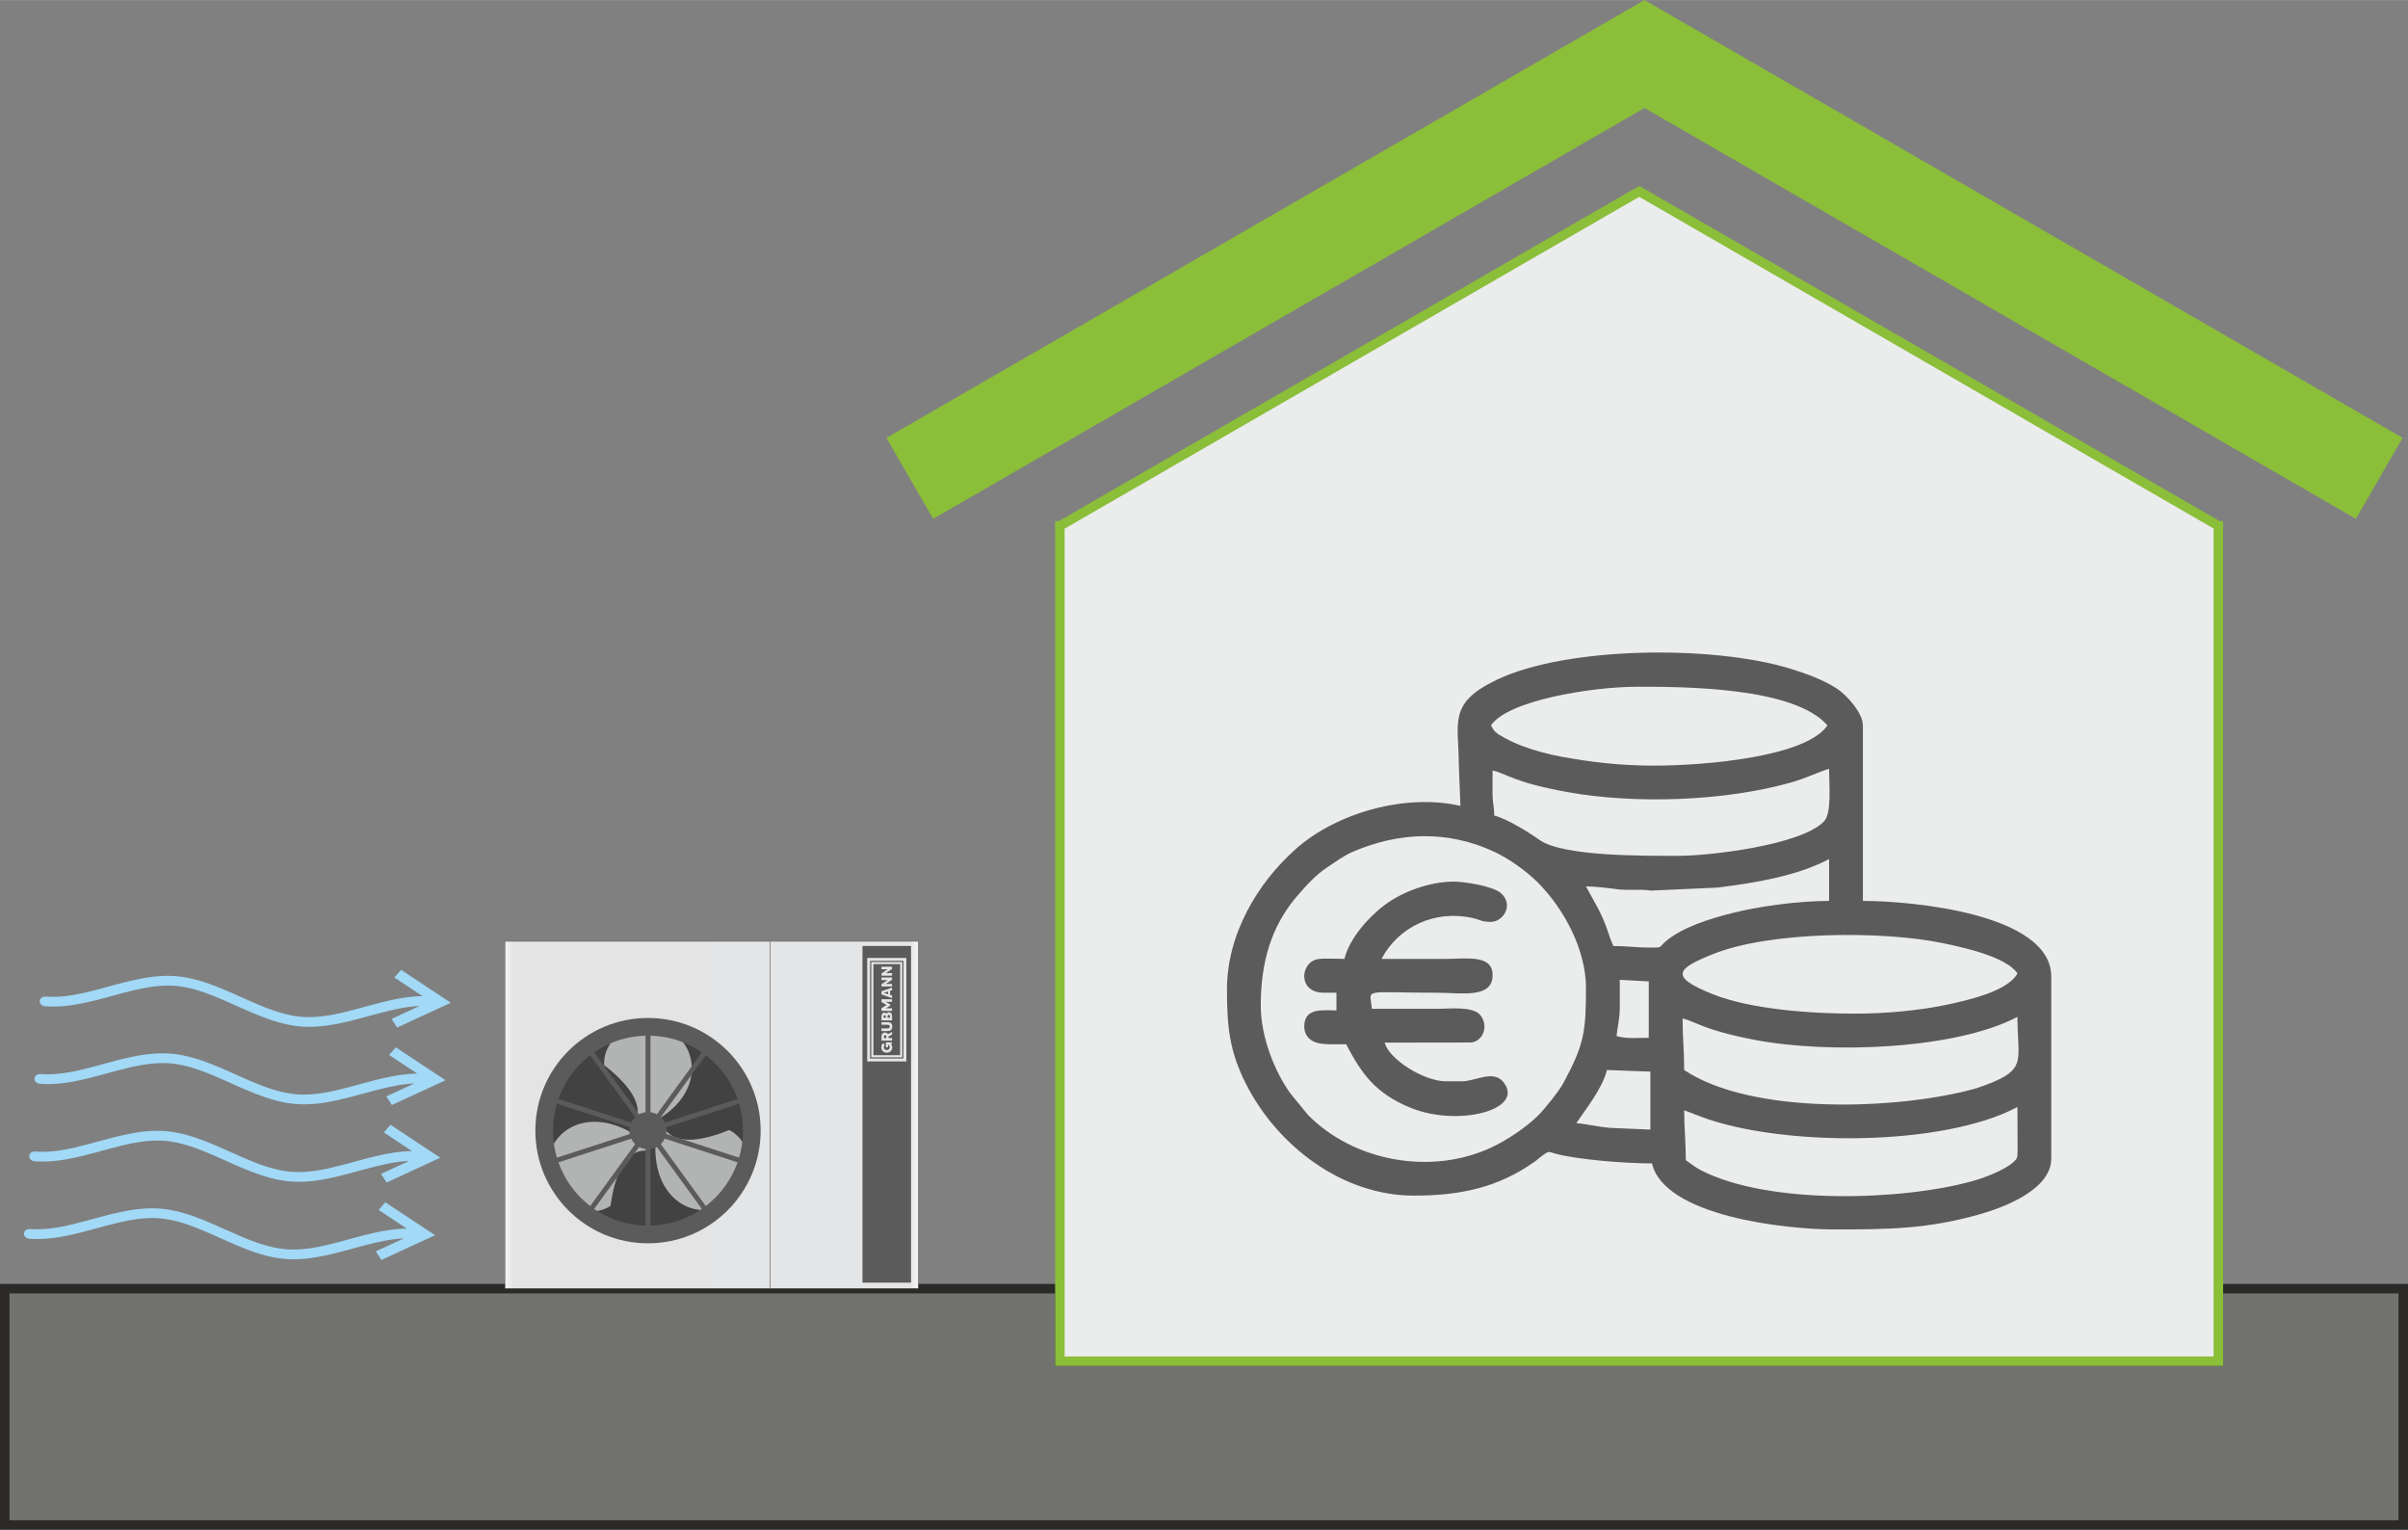 <?xml version="1.0" encoding="UTF-8"?>
<!-- Creator: CorelDRAW X8 -->
<svg xmlns="http://www.w3.org/2000/svg" xmlns:xlink="http://www.w3.org/1999/xlink" xml:space="preserve" width="2990px" height="1899px" version="1.1" style="shape-rendering:geometricPrecision; text-rendering:geometricPrecision; image-rendering:optimizeQuality; fill-rule:evenodd; clip-rule:evenodd" viewBox="0 0 219231 139230">
 <rect x="0" y="0" width="219231" height="139230" fill="#808080" stroke="none"/>
 <defs>
  <style type="text/css">
   <![CDATA[
    .str0 {stroke:#2B2A29;stroke-width:866.063}
    .str2 {stroke:#727271;stroke-width:64.955}
    .str1 {stroke:#2B2A29;stroke-width:21.652}
    .fil2 {fill:none}
    .fil0 {fill:#727271}
    .fil3 {fill:#5B5B5B}
    .fil4 {fill:#434242}
    .fil7 {fill:#EBECEC;fill-rule:nonzero}
    .fil5 {fill:#B2B3B3;fill-rule:nonzero}
    .fil6 {fill:#5B5B5B;fill-rule:nonzero}
    .fil11 {fill:#5B5B5B;fill-rule:nonzero}
    .fil10 {fill:#A2D9F7;fill-rule:nonzero}
    .fil9 {fill:#8BBE39;fill-rule:nonzero}
    .fil8 {fill:#8BBE39;fill-rule:nonzero}
    .fil1 {fill:url(#id0)}
   ]]>
  </style>
  <linearGradient id="id0" gradientUnits="userSpaceOnUse" x1="45983.2" y1="101471" x2="83604" y2="101471">
   <stop offset="0" style="stop-opacity:1; stop-color:whitesmoke"></stop>
   <stop offset="0.02" style="stop-opacity:1; stop-color:#E4E4E5"></stop>
   <stop offset="0.98" style="stop-opacity:1; stop-color:#E4E5E6"></stop>
   <stop offset="1" style="stop-opacity:1; stop-color:whitesmoke"></stop>
  </linearGradient>
 </defs>
 <g id="Layer_x0020_1">
  <g id="_1894408886816">
   <polygon class="fil0 str0" points="433,117288 96493,117288 96493,123889 201966,123889 201966,117288 218798,117288 218798,138797 433,138797 "></polygon>
   <rect class="fil1 str1" x="45983" y="85675" width="37621" height="31592"></rect>
   <line class="fil2 str2" x1="70097" y1="85675" x2="70097" y2="117267"></line>
   <path class="fil3" d="M78524 86094l4420 0 0 30645 -4420 0 0 -30645zm428 10454l0 -9363 3564 0 0 9419 -3564 0 0 -56z"></path>
   <circle class="fil4" cx="58996" cy="102904" r="9233"></circle>
   <path class="fil5" d="M59030 104784c0,0 -2643,-929 -3448,4973 -2964,1859 -6714,-1848 -5421,-5123 945,-2393 4312,-3788 8224,-968l645 1118zm-1448 -2374c0,0 2126,-1824 -2582,-5473 -128,-3497 4957,-4890 7146,-2133 1600,2015 1125,5628 -3273,7606l-1291 0zm2780 -67c0,0 517,2754 6031,499 3092,1638 1756,6739 -1726,7257 -2545,377 -5436,-1840 -4950,-6639l645 -1117z"></path>
   <path class="fil6" d="M58996 111551c-4776,0 -8647,-3871 -8647,-8647 0,-4775 3871,-8647 8647,-8647 4775,0 8646,3872 8646,8647 0,4776 -3871,8647 -8646,8647zm0 -18902c-5664,0 -10256,4591 -10256,10255 0,5664 4592,10255 10256,10255 5664,0 10255,-4591 10255,-10255 0,-5664 -4591,-10255 -10255,-10255z"></path>
   <path class="fil6" d="M58772 103293l0 9315c0,296 448,296 448,0l-1 -9315 -447 0z"></path>
   <path class="fil6" d="M59219 102515l0 -9315c0,-296 -447,-296 -447,0l0 9315 447 0z"></path>
   <path class="fil6" d="M58948 102458l-5475 -7536c-174,-239 -536,24 -362,263l5475 7536 362 -263z"></path>
   <path class="fil6" d="M58695 102571l-8859 -2878c-281,-92 -420,334 -138,425l8859 2879 138 -426z"></path>
   <path class="fil6" d="M58557 102812l-8859 2878c-282,91 -143,517 138,425l8859 -2878 -138 -425z"></path>
   <path class="fil6" d="M58586 103087l-5475 7536c-174,240 188,502 362,263l5475 -7536 -362 -263z"></path>
   <path class="fil6" d="M59044 103350l5475 7536c174,239 535,-23 361,-263l-5475 -7536 -361 263z"></path>
   <path class="fil6" d="M59297 103237l8858 2878c282,92 420,-334 139,-425l-8859 -2878 -138 425z"></path>
   <path class="fil6" d="M59435 102997l8859 -2879c281,-91 143,-517 -139,-425l-8858 2878 138 426z"></path>
   <path class="fil6" d="M59405 102721l5475 -7536c174,-239 -187,-502 -361,-263l-5475 7536 361 263z"></path>
   <path class="fil6" d="M60687 102904c0,934 -757,1692 -1691,1692 -935,0 -1692,-758 -1692,-1692 0,-934 757,-1691 1692,-1691 934,0 1691,757 1691,1691z"></path>
   <polygon class="fil7" points="96493,123889 201966,123889 201966,47854 201966,47852 201961,47852 149241,17413 96518,47852 96493,47852 "></polygon>
   <path class="fil8" d="M96926 123456l104607 0 0 -75354 -52292 -30191 -52315 30203 0 75342zm105040 867l-105906 0 0 -76904 346 0 52835 -30503 52833 30503 325 0c0,25634 0,51269 0,76904l-433 0z"></path>
   <polygon class="fil9" points="218741,39850 214486,47219 149722,9825 84957,47219 80703,39850 149719,2 149720,0 149722,1 149723,0 149724,2 "></polygon>
   <g>
    <path class="fil10" d="M4157 90703c-454,-36 -717,422 -416,722 97,92 212,148 356,159 2444,189 4870,-629 7146,-1223 1495,-391 3112,-760 4706,-637 1532,124 3018,700 4393,1294 2233,961 4574,2208 7081,2411 2444,188 4870,-630 7147,-1224 1162,-304 2397,-594 3638,-651l-2560 1181 508 783 4886 -2254 -4530 -2997 -608 696 2565 1697c-2150,28 -4274,726 -6281,1249 -1495,392 -3111,761 -4705,638 -1533,-124 -3018,-700 -4394,-1294 -2228,-959 -4565,-2203 -7067,-2410l-14 -1c-2444,-189 -4870,630 -7146,1223 -1495,392 -3111,761 -4705,638z"></path>
    <path class="fil10" d="M3679 97755c-454,-36 -717,422 -415,722 97,92 212,148 355,160 2444,188 4870,-630 7147,-1224 1495,-391 3111,-760 4705,-637 1533,124 3018,700 4393,1294 2233,961 4574,2208 7081,2411 2444,188 4871,-630 7147,-1224 1162,-304 2397,-594 3639,-651l-2560 1181 507 784 4887 -2255 -4531 -2997 -608 696 2565 1697c-2150,28 -4273,726 -6280,1250 -1496,391 -3112,760 -4706,637 -1532,-124 -3018,-700 -4393,-1294 -2229,-959 -4565,-2203 -7068,-2410l-13 -1c-2444,-189 -4870,630 -7147,1223 -1495,392 -3111,761 -4705,638z"></path>
    <path class="fil10" d="M3201 104807c-454,-36 -716,422 -415,722 97,92 212,148 355,160 2444,188 4871,-630 7147,-1224 1495,-391 3111,-760 4705,-637 1533,124 3018,700 4394,1294 2232,961 4573,2208 7081,2411 2444,188 4870,-630 7146,-1224 1162,-304 2398,-594 3639,-651l-2560 1181 508 784 4886 -2255 -4531 -2997 -608 696 2565 1697c-2149,28 -4273,726 -6280,1250 -1495,391 -3111,760 -4706,637 -1532,-124 -3018,-700 -4393,-1294 -2229,-959 -4565,-2203 -7068,-2410l-13 -1c-2444,-189 -4870,630 -7146,1223 -1496,392 -3112,761 -4706,638z"></path>
    <path class="fil10" d="M2724 111859c-455,-36 -717,422 -416,722 97,93 212,148 356,160 2444,188 4870,-630 7146,-1224 1495,-391 3111,-760 4705,-637 1533,124 3018,700 4394,1294 2233,961 4574,2208 7081,2411 2444,189 4870,-630 7146,-1223 1163,-305 2398,-595 3639,-652l-2560 1181 508 784 4886 -2255 -4530 -2997 -608 696 2565 1697c-2150,28 -4274,726 -6281,1250 -1495,391 -3111,760 -4705,637 -1533,-124 -3018,-700 -4394,-1294 -2228,-959 -4565,-2203 -7067,-2409l-14 -2c-2444,-188 -4870,630 -7146,1224 -1495,391 -3112,760 -4705,637z"></path>
   </g>
   <g>
    <path class="fil3" d="M153333 101048l1590 609c7224,2692 21850,2750 28751,-902l13 3970c-14,677 -15,712 -405,1061 -792,710 -2545,1388 -3711,1713 -6393,1777 -18639,2191 -24776,-1023 -488,-256 -860,-579 -1315,-884 0,-1717 -147,-2876 -147,-4544zm-7035 -3664l3957 147 0 5276 -3655 -156c-973,-71 -2146,-352 -3087,-430 792,-1183 2400,-3183 2785,-4837zm6889 -4690c1227,286 1878,1049 6556,1945 6886,1319 18359,857 23931,-2092 0,3715 789,4612 -2051,5864 -492,217 -1441,570 -1934,705 -6894,1879 -20184,2401 -26356,-1732 0,-1761 -146,-2961 -146,-4690zm-5717 -1026l0 -2492 2639 146 0 5131c-1304,0 -1839,108 -2932,-147 77,-923 293,-1515 293,-2638zm-32686 -147c0,-3915 929,-7257 3404,-10081 834,-951 1579,-1799 2721,-2556 650,-430 1458,-1016 2186,-1332 4216,-1833 8658,-2013 12895,-54 1432,662 3001,1798 4043,2846 2327,2342 4359,6057 4359,9565 0,4029 -180,5185 -2050,8649 -404,749 -1706,2372 -2307,2970 -1079,1071 -2800,2214 -4169,2866 -5532,2636 -12648,1304 -16798,-2938l-1584 -1935c-1463,-2026 -2700,-5194 -2700,-8000zm54086 733c-3955,0 -9437,-381 -12900,-1757 -4061,-1614 -3320,-2339 0,-3668 5176,-2071 15310,-2130 20805,-1014 2163,440 5911,1299 6899,2775 -882,1667 -4721,2482 -6390,2843 -2424,524 -5569,821 -8414,821zm-24478 -11579c833,0 2120,157 2825,253 1014,137 2075,-35 3102,126l6052 -273c3775,-475 7346,-1112 10154,-2598l0 3811c-2877,0 -6458,510 -8854,1113 -1961,493 -4541,1286 -6051,2596 -645,559 -241,541 -1365,541 -1333,0 -2063,-146 -3371,-146 -503,-1048 -550,-1995 -1765,-4098l-727 -1325zm-8501 -10554c1313,306 1920,1086 6825,1969 6213,1119 14358,822 20355,-879 1432,-406 2791,-1082 3454,-1236 0,1468 263,4032 -479,4798 -2085,2152 -10434,3117 -13152,3117 -3137,0 -10633,79 -12756,-1462 -925,-671 -3013,-1949 -4100,-2203 0,-889 -143,-1066 -153,-1899 -9,-729 6,-1473 6,-2205zm-147 -4104c1521,-2271 9194,-3518 13339,-3518 4399,0 14280,49 17295,3518 -1899,2837 -10968,3665 -15830,3665 -3064,0 -5771,-331 -8417,-817 -1220,-225 -2512,-581 -3563,-981 -601,-230 -1056,-443 -1605,-740 -832,-450 -931,-584 -1219,-1127zm-2784 7329c-4940,-1151 -11260,610 -14987,3922 -3533,3140 -6267,7803 -6267,12787 0,3358 227,5611 1709,8552 2890,5732 8840,10210 15294,10210 4165,0 7616,-695 10994,-3077 295,-208 501,-420 830,-646 575,-396 459,-246 1188,-64 2139,534 6276,855 8681,855 1118,4800 12146,6010 16563,6010 4964,0 8533,-33 13278,-1379 2374,-674 6509,-2304 6509,-5070l0 -16563c0,-5725 -12687,-6889 -17149,-6889l0 -15977c0,-1081 -1402,-2746 -2459,-3404 -1248,-776 -2591,-1273 -4118,-1745 -7002,-2167 -20349,-2055 -26747,994 -4502,2145 -3466,3928 -3466,7673l147 3811z"></path>
    <path class="fil3" d="M122406 87271c-574,0 -1985,-70 -2463,28 -1601,330 -1780,3050 558,3050l1172 0 0 1612c-1186,0 -2931,-293 -2931,1466 0,789 496,1294 1159,1478 683,190 1751,134 2652,134 1417,2678 2651,4485 5922,5804 4314,1739 10434,146 8384,-2375 -916,-1125 -2548,-58 -3753,-58l-1466 0c-2029,0 -5225,-2037 -5569,-3518l7902 -12c1150,-185 1546,-1622 779,-2513 -697,-810 -2832,-553 -3844,-553 -2004,0 -4007,0 -6010,0 -160,-1917 -1039,-1465 5863,-1465 2326,0 5130,565 5130,-1613 0,-1890 -2386,-1465 -4251,-1465 -1954,0 -3908,0 -5863,0 1541,-2912 4816,-4484 8270,-3726 799,176 786,354 1697,354 1102,0 2136,-1547 877,-2636 -698,-604 -3284,-1028 -4248,-1028 -2192,0 -4670,901 -6346,2155 -1371,1026 -3187,3020 -3621,4881z"></path>
   </g>
   <g>
    <path class="fil11" d="M79217 96286l0 -8836 3034 0 0 8889 -3034 0 0 -53zm106 -4391l0 4338 2822 0 0 -8677 -2822 0 0 4339z"></path>
    <path class="fil3" d="M79517 96039l0 -4144 0 -4145 2433 0 0 4145 0 4144 -2433 0zm1141 -721l186 0 0 -235c91,30 161,104 161,235 0,167 -136,254 -272,254 -136,0 -272,-87 -272,-254 0,-85 36,-150 89,-192l-129 -195c-115,86 -185,223 -185,387 0,286 213,489 497,489 286,0 499,-203 499,-489 0,-139 -51,-241 -138,-309l120 -32 0 -112 -556 0 0 453zm556 -1400l-375 205c-52,-92 -139,-149 -254,-149 -192,0 -333,125 -333,370l0 369 962 0 0 -234 -322 0 0 -135c0,-6 0,-10 0,-14l322 -162 0 -250zm-739 561l0 -135c0,-78 38,-132 110,-132 82,0 110,63 110,132l0 135 -220 0zm-223 -1212l565 0c128,0 188,62 188,166 0,106 -60,166 -188,166l-565 0 0 237 588 0c264,0 392,-151 392,-403 0,-251 -128,-401 -392,-401l-588 0 0 235zm458 -997l-4 0c-39,-66 -99,-103 -189,-103 -163,0 -265,118 -265,350l0 350 962 0 0 -386c0,-251 -122,-354 -293,-354 -100,0 -171,51 -211,143zm-272 259c0,-81 34,-126 104,-126 62,0 105,41 105,126l0 102 -209 0 0 -102zm591 -35l0 137 -222 0 0 -137c0,-84 39,-128 105,-128 66,0 117,40 117,128zm-777 -1301l466 281 -466 282 0 247 962 0 0 -235 -571 0 413 -251 0 -87 -413 -250 571 0 0 -236 -962 0 0 249zm962 -1069l0 -246 -962 346 0 278 962 346 0 -247 -179 -57 0 -364 179 -56zm-357 365l-400 -126 400 -126 0 252zm-605 -1288l561 0 -561 375 0 206 962 0 0 -236 -561 0 561 -375 0 -206 -962 0 0 236zm0 -982l561 0 -561 375 0 206 962 0 0 -237 -561 0 561 -375 0 -206 -962 0 0 237z"></path>
   </g>
  </g>
 </g>
</svg>
